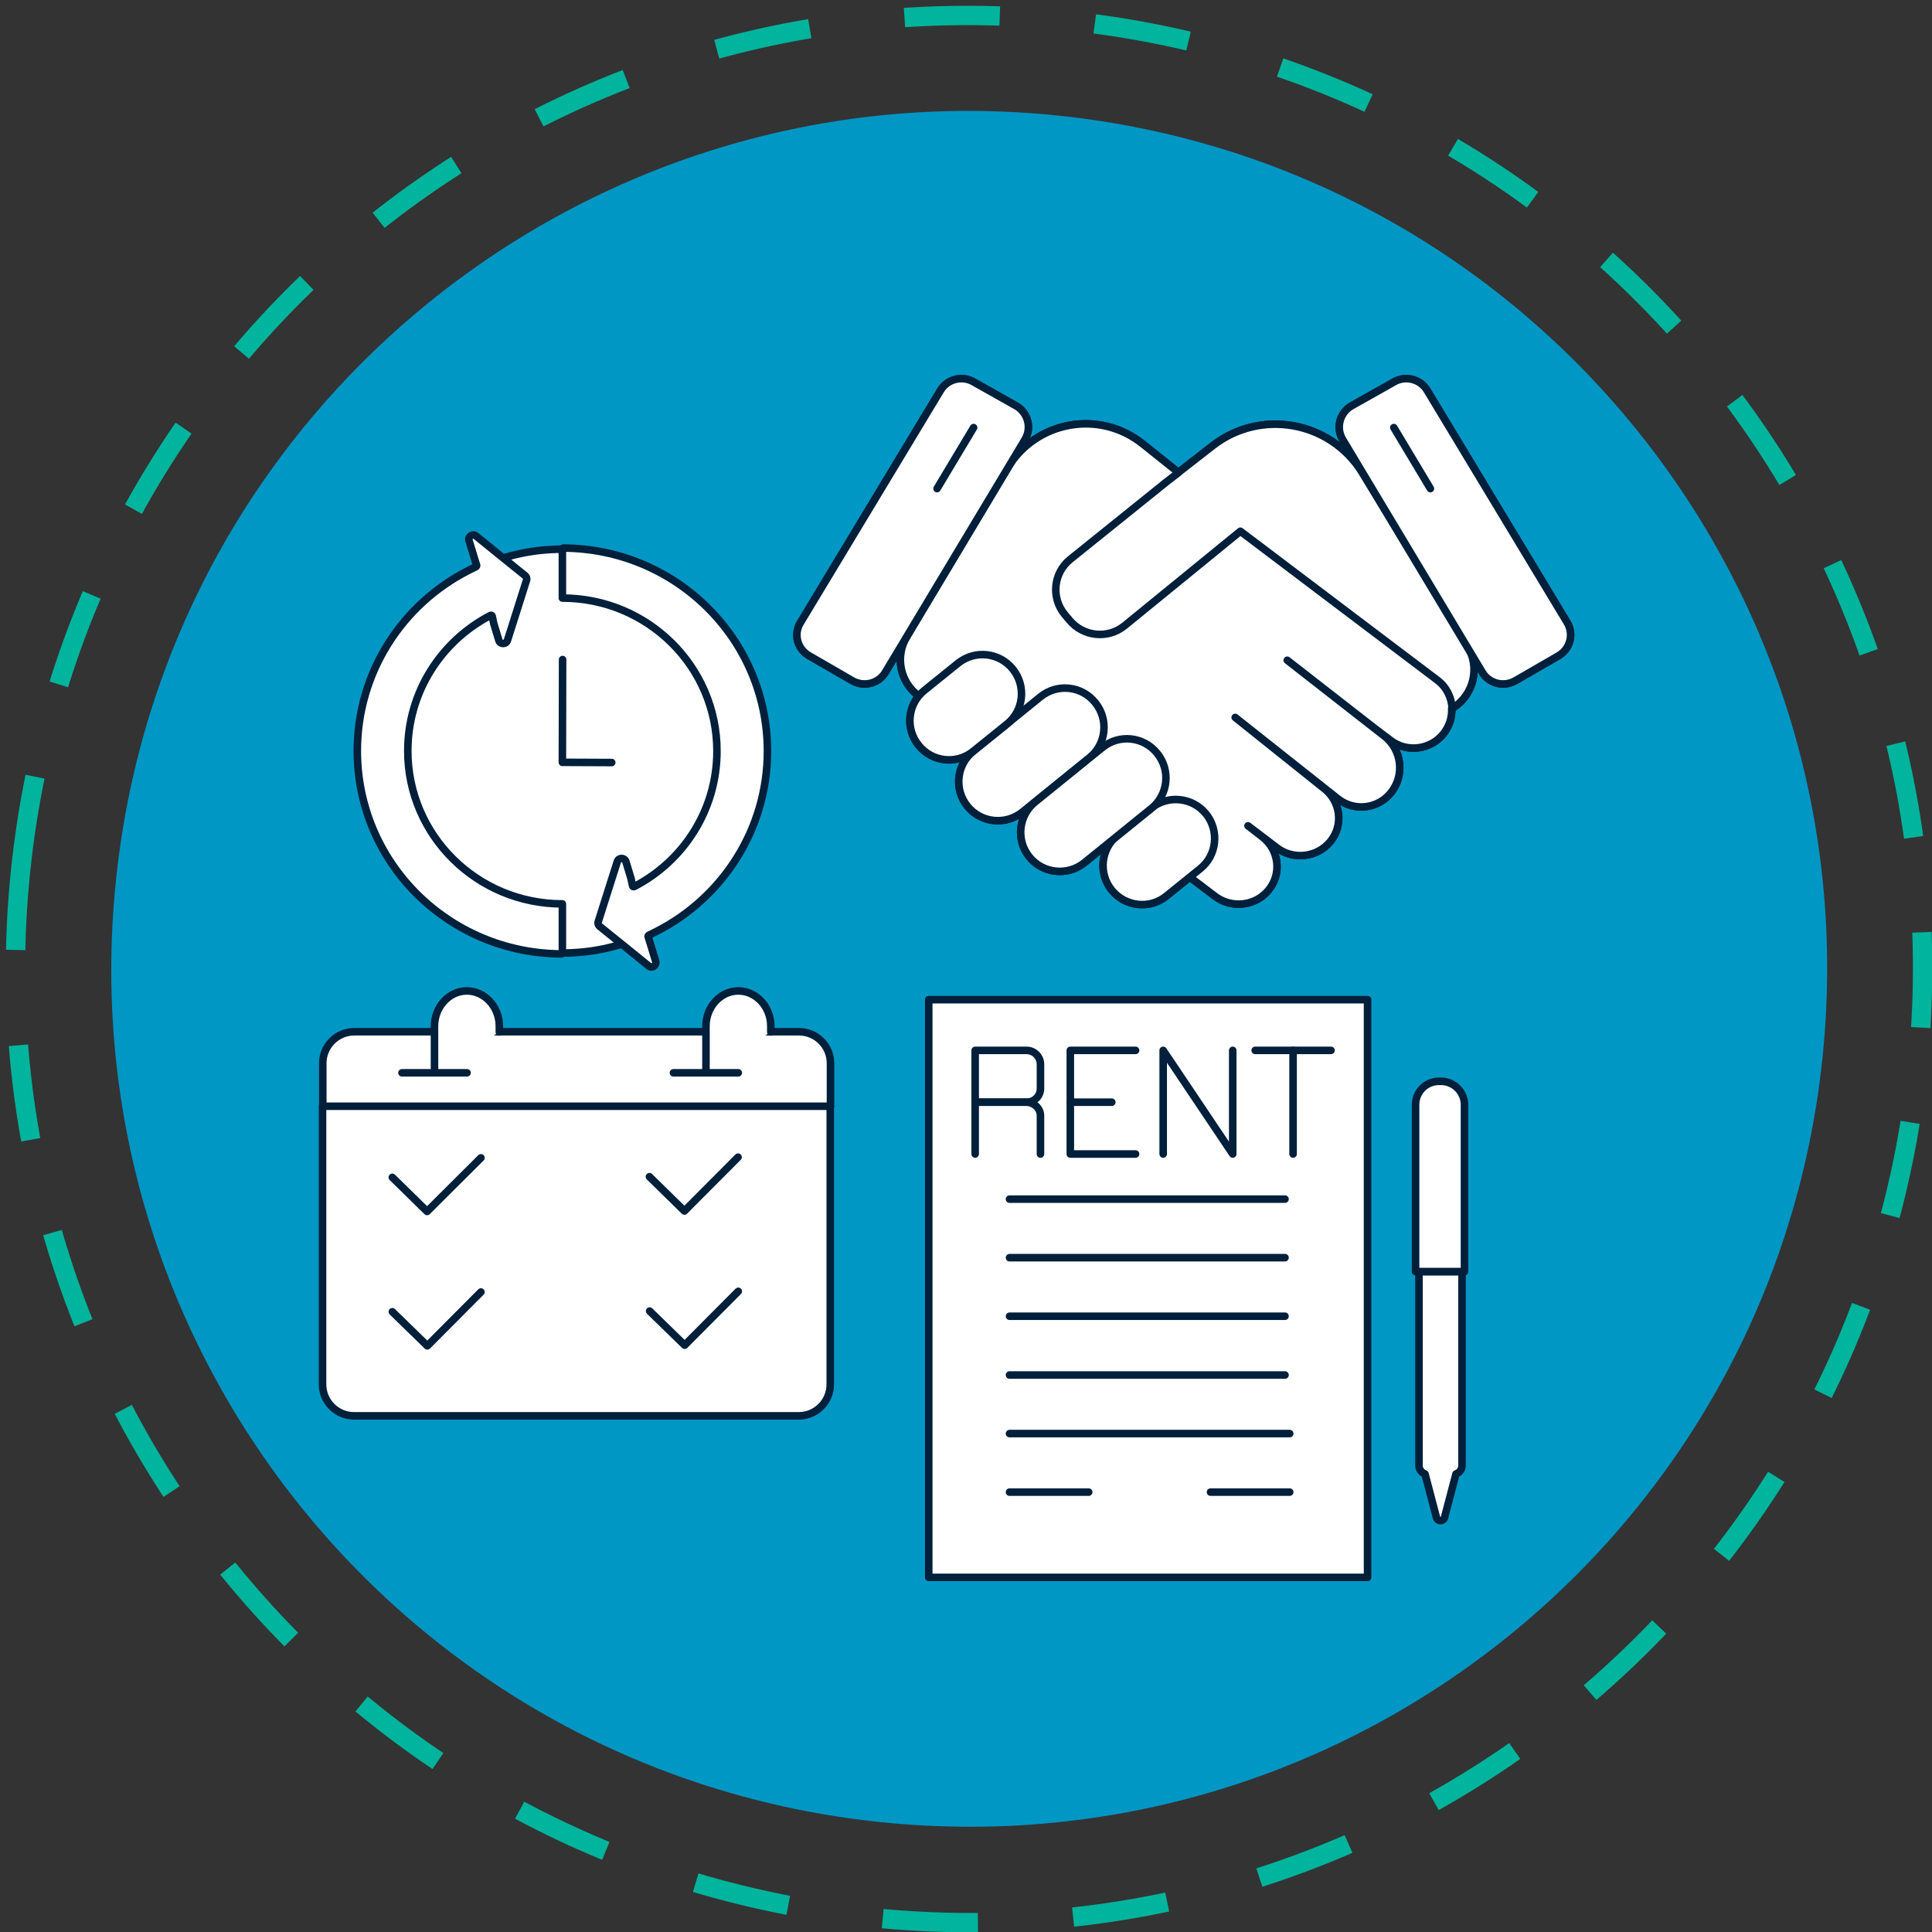 <svg width="125" height="125" viewBox="0 0 125 125" fill="none" xmlns="http://www.w3.org/2000/svg">
<rect x="0" y="0" width="125" height="125" fill="#333333" stroke="none"/>
<path d="M7.5 56.971C10.65 26.474 37.924 4.324 68.421 7.474C98.918 10.623 121.068 37.898 117.919 68.395C114.769 98.892 87.494 121.042 56.997 117.892C26.5 114.743 4.335 87.468 7.5 56.971Z" fill="#0097C5"/>
<path d="M1.331 56.347C4.844 22.453 35.152 -2.179 69.045 1.334C102.939 4.846 127.572 35.154 124.059 69.048C120.546 102.941 90.238 127.574 56.344 124.061C22.465 120.549 -2.167 90.226 1.331 56.347Z" stroke="#00B49D" stroke-width="1.252" stroke-miterlimit="10" stroke-dasharray="6.17 6.17"/>
<path d="M93.925 45.823C93.954 46.404 93.779 46.984 93.388 47.478C92.546 48.523 91.007 48.712 89.947 47.885L88.801 47.014L83.285 42.717L89.585 47.638C90.688 48.509 90.891 50.134 90.02 51.252C89.178 52.341 87.625 52.529 86.551 51.673L79.917 46.418L85.636 50.991C86.74 51.818 86.943 53.386 86.072 54.446C85.23 55.476 83.677 55.665 82.617 54.852L80.745 53.429L81.645 54.126C82.748 54.953 82.951 56.521 82.08 57.581C81.238 58.626 79.685 58.8 78.611 57.987L76.985 56.753L59.436 45.025C58.217 44.111 57.897 42.456 58.681 41.178L58.739 41.077L63.283 33.471L65.17 30.306C67.013 27.229 71.135 26.474 73.937 28.724L76.245 30.568L78.48 28.826C81.558 26.445 86.014 27.229 88.104 30.524L90.354 34.225L94.941 41.803C95.768 43.167 95.362 44.923 94.026 45.794L93.925 45.823Z" fill="white"/>
<path d="M93.925 45.823C93.954 46.404 93.779 46.984 93.388 47.478C92.546 48.523 91.007 48.712 89.947 47.885L88.801 47.014L83.285 42.717L89.585 47.638C90.688 48.509 90.891 50.134 90.02 51.252C89.178 52.341 87.625 52.529 86.551 51.673L79.917 46.418L85.636 50.991C86.74 51.818 86.943 53.386 86.072 54.446C85.23 55.476 83.677 55.665 82.617 54.852L80.745 53.429L81.645 54.126C82.748 54.953 82.951 56.521 82.08 57.581C81.238 58.626 79.685 58.8 78.611 57.987L76.985 56.753L59.436 45.025C58.217 44.111 57.897 42.456 58.681 41.178L58.739 41.077L63.283 33.471L65.17 30.306C67.013 27.229 71.135 26.474 73.937 28.724L76.245 30.568L78.48 28.826C81.558 26.445 86.014 27.229 88.104 30.524L90.354 34.225L94.941 41.803C95.768 43.167 95.362 44.923 94.026 45.794L93.925 45.823Z" stroke="#001F3A" stroke-width="0.488" stroke-miterlimit="10" stroke-linecap="round" stroke-linejoin="round"/>
<path d="M76.245 30.582L75.49 31.163L69.249 36.185C68.16 37.056 67.986 38.667 68.886 39.756L69.191 40.119C70.076 41.193 71.673 41.367 72.761 40.482L80.251 34.371L92.981 43.994C93.591 44.444 93.91 45.127 93.954 45.823" fill="white"/>
<path d="M76.245 30.582L75.49 31.163L69.249 36.185C68.16 37.056 67.986 38.667 68.886 39.756L69.191 40.119C70.076 41.193 71.673 41.367 72.761 40.482L80.251 34.371L92.981 43.994C93.591 44.444 93.91 45.127 93.954 45.823" stroke="#001F3A" stroke-width="0.488" stroke-miterlimit="10" stroke-linecap="round" stroke-linejoin="round"/>
<path d="M100.834 42.427L98.047 44.038C97.292 44.473 96.334 44.227 95.899 43.486L86.87 28.434C86.42 27.679 86.682 26.692 87.451 26.256L90.209 24.703C90.949 24.282 91.907 24.529 92.343 25.27L101.386 40.264C101.85 41.019 101.589 41.991 100.834 42.427Z" fill="white"/>
<path d="M100.834 42.427L98.047 44.038C97.292 44.473 96.334 44.227 95.899 43.486L86.87 28.434C86.42 27.679 86.682 26.692 87.451 26.256L90.209 24.703C90.949 24.282 91.907 24.529 92.343 25.27L101.386 40.264C101.85 41.019 101.589 41.991 100.834 42.427Z" stroke="#001F3A" stroke-width="0.488" stroke-miterlimit="10" stroke-linecap="round" stroke-linejoin="round"/>
<path d="M90.18 27.665L92.546 31.613" stroke="#001F3A" stroke-width="0.488" stroke-miterlimit="10" stroke-linecap="round" stroke-linejoin="round"/>
<path d="M52.353 42.427L55.14 44.038C55.895 44.473 56.853 44.227 57.288 43.486L66.317 28.434C66.767 27.679 66.505 26.692 65.736 26.256L62.978 24.703C62.238 24.282 61.28 24.529 60.844 25.27L51.801 40.264C51.322 41.019 51.584 41.991 52.353 42.427Z" fill="white"/>
<path d="M52.353 42.427L55.14 44.038C55.895 44.473 56.853 44.227 57.288 43.486L66.317 28.434C66.767 27.679 66.505 26.692 65.736 26.256L62.978 24.703C62.238 24.282 61.28 24.529 60.844 25.27L51.801 40.264C51.322 41.019 51.584 41.991 52.353 42.427Z" stroke="#001F3A" stroke-width="0.488" stroke-miterlimit="10" stroke-linecap="round" stroke-linejoin="round"/>
<path d="M62.992 27.665L60.627 31.613" stroke="#001F3A" stroke-width="0.488" stroke-miterlimit="10" stroke-linecap="round" stroke-linejoin="round"/>
<path d="M62.586 52.152C61.715 51.063 61.889 49.481 62.963 48.61L67.318 45.083C68.406 44.198 70.003 44.372 70.874 45.475C71.745 46.564 71.571 48.146 70.497 49.017L66.142 52.544C65.053 53.415 63.457 53.241 62.586 52.152Z" fill="white"/>
<path d="M62.586 52.152C61.715 51.063 61.889 49.481 62.963 48.61L67.318 45.083C68.406 44.198 70.003 44.372 70.874 45.475C71.745 46.564 71.571 48.146 70.497 49.017L66.142 52.544C65.053 53.415 63.457 53.241 62.586 52.152Z" stroke="#001F3A" stroke-width="0.488" stroke-miterlimit="10" stroke-linecap="round" stroke-linejoin="round"/>
<path d="M59.436 48.218C58.551 47.13 58.725 45.533 59.814 44.662L61.991 42.906C63.08 42.035 64.662 42.209 65.533 43.298C66.404 44.386 66.244 45.983 65.141 46.854L62.964 48.61C61.889 49.481 60.307 49.307 59.436 48.218Z" fill="white"/>
<path d="M59.436 48.218C58.551 47.13 58.725 45.533 59.814 44.662L61.991 42.906C63.08 42.035 64.662 42.209 65.533 43.298C66.404 44.386 66.244 45.983 65.141 46.854L62.964 48.61C61.889 49.481 60.307 49.307 59.436 48.218Z" stroke="#001F3A" stroke-width="0.488" stroke-miterlimit="10" stroke-linecap="round" stroke-linejoin="round"/>
<path d="M71.934 57.595C71.048 56.507 71.222 54.91 72.311 54.039L74.488 52.283C75.577 51.412 77.159 51.586 78.03 52.66C78.901 53.749 78.741 55.345 77.638 56.216L76.956 56.768L75.461 57.973C74.401 58.844 72.805 58.669 71.934 57.595Z" fill="white"/>
<path d="M71.934 57.595C71.048 56.507 71.222 54.91 72.311 54.039L74.488 52.283C75.577 51.412 77.159 51.586 78.03 52.66C78.901 53.749 78.741 55.345 77.638 56.216L76.956 56.768L75.461 57.973C74.401 58.844 72.805 58.669 71.934 57.595Z" stroke="#001F3A" stroke-width="0.488" stroke-miterlimit="10" stroke-linecap="round" stroke-linejoin="round"/>
<path d="M66.592 55.432C65.722 54.344 65.896 52.762 66.97 51.891L71.325 48.364C72.413 47.478 74.01 47.652 74.881 48.755C75.752 49.844 75.578 51.426 74.503 52.297L70.149 55.824C69.06 56.695 67.463 56.521 66.592 55.432Z" fill="white"/>
<path d="M66.592 55.432C65.722 54.344 65.896 52.762 66.97 51.891L71.325 48.364C72.413 47.478 74.01 47.652 74.881 48.755C75.752 49.844 75.578 51.426 74.503 52.297L70.149 55.824C69.06 56.695 67.463 56.521 66.592 55.432Z" stroke="#001F3A" stroke-width="0.488" stroke-miterlimit="10" stroke-linecap="round" stroke-linejoin="round"/>
<path d="M93.925 45.823C93.954 46.404 93.779 46.984 93.388 47.478C92.546 48.523 91.007 48.712 89.947 47.885L88.801 47.014L83.285 42.717L89.585 47.638C90.688 48.509 90.891 50.134 90.02 51.252C89.178 52.341 87.625 52.529 86.551 51.673L79.917 46.418L85.636 50.991C86.74 51.818 86.943 53.386 86.072 54.446C85.23 55.476 83.677 55.665 82.617 54.852L80.745 53.429L81.645 54.126C82.748 54.953 82.951 56.521 82.08 57.581C81.238 58.626 79.685 58.8 78.611 57.987L76.985 56.753L59.436 45.025C58.217 44.111 57.897 42.456 58.681 41.178L58.739 41.077L63.283 33.471L65.17 30.306C67.013 27.229 71.135 26.474 73.937 28.724L76.245 30.568L78.48 28.826C81.558 26.445 86.014 27.229 88.104 30.524L90.354 34.225L94.941 41.803C95.768 43.167 95.362 44.923 94.026 45.794L93.925 45.823Z" fill="white"/>
<path d="M93.925 45.823C93.954 46.404 93.779 46.984 93.388 47.478C92.546 48.523 91.007 48.712 89.947 47.885L88.801 47.014L83.285 42.717L89.585 47.638C90.688 48.509 90.891 50.134 90.02 51.252C89.178 52.341 87.625 52.529 86.551 51.673L79.917 46.418L85.636 50.991C86.74 51.818 86.943 53.386 86.072 54.446C85.23 55.476 83.677 55.665 82.617 54.852L80.745 53.429L81.645 54.126C82.748 54.953 82.951 56.521 82.08 57.581C81.238 58.626 79.685 58.8 78.611 57.987L76.985 56.753L59.436 45.025C58.217 44.111 57.897 42.456 58.681 41.178L58.739 41.077L63.283 33.471L65.17 30.306C67.013 27.229 71.135 26.474 73.937 28.724L76.245 30.568L78.48 28.826C81.558 26.445 86.014 27.229 88.104 30.524L90.354 34.225L94.941 41.803C95.768 43.167 95.362 44.923 94.026 45.794L93.925 45.823Z" stroke="#001F3A" stroke-width="0.488" stroke-miterlimit="10" stroke-linecap="round" stroke-linejoin="round"/>
<path d="M76.245 30.582L75.49 31.163L69.249 36.185C68.16 37.056 67.986 38.667 68.886 39.756L69.191 40.119C70.076 41.193 71.673 41.367 72.761 40.482L80.251 34.371L92.981 43.994C93.591 44.444 93.91 45.127 93.954 45.823" fill="white"/>
<path d="M76.245 30.582L75.49 31.163L69.249 36.185C68.16 37.056 67.986 38.667 68.886 39.756L69.191 40.119C70.076 41.193 71.673 41.367 72.761 40.482L80.251 34.371L92.981 43.994C93.591 44.444 93.91 45.127 93.954 45.823" stroke="#001F3A" stroke-width="0.488" stroke-miterlimit="10" stroke-linecap="round" stroke-linejoin="round"/>
<path d="M100.834 42.427L98.047 44.038C97.292 44.473 96.334 44.227 95.899 43.486L86.87 28.434C86.42 27.679 86.682 26.692 87.451 26.256L90.209 24.703C90.949 24.282 91.907 24.529 92.343 25.27L101.386 40.264C101.85 41.019 101.589 41.991 100.834 42.427Z" fill="white"/>
<path d="M100.834 42.427L98.047 44.038C97.292 44.473 96.334 44.227 95.899 43.486L86.87 28.434C86.42 27.679 86.682 26.692 87.451 26.256L90.209 24.703C90.949 24.282 91.907 24.529 92.343 25.27L101.386 40.264C101.85 41.019 101.589 41.991 100.834 42.427Z" stroke="#001F3A" stroke-width="0.488" stroke-miterlimit="10" stroke-linecap="round" stroke-linejoin="round"/>
<path d="M90.18 27.665L92.546 31.613" stroke="#001F3A" stroke-width="0.488" stroke-miterlimit="10" stroke-linecap="round" stroke-linejoin="round"/>
<path d="M52.353 42.427L55.14 44.038C55.895 44.473 56.853 44.227 57.288 43.486L66.317 28.434C66.767 27.679 66.505 26.692 65.736 26.256L62.978 24.703C62.238 24.282 61.28 24.529 60.844 25.27L51.801 40.264C51.322 41.019 51.584 41.991 52.353 42.427Z" fill="white"/>
<path d="M52.353 42.427L55.14 44.038C55.895 44.473 56.853 44.227 57.288 43.486L66.317 28.434C66.767 27.679 66.505 26.692 65.736 26.256L62.978 24.703C62.238 24.282 61.28 24.529 60.844 25.27L51.801 40.264C51.322 41.019 51.584 41.991 52.353 42.427Z" stroke="#001F3A" stroke-width="0.488" stroke-miterlimit="10" stroke-linecap="round" stroke-linejoin="round"/>
<path d="M62.992 27.665L60.627 31.613" stroke="#001F3A" stroke-width="0.488" stroke-miterlimit="10" stroke-linecap="round" stroke-linejoin="round"/>
<path d="M62.586 52.152C61.715 51.063 61.889 49.481 62.963 48.61L67.318 45.083C68.406 44.198 70.003 44.372 70.874 45.475C71.745 46.564 71.571 48.146 70.497 49.017L66.142 52.544C65.053 53.415 63.457 53.241 62.586 52.152Z" fill="white"/>
<path d="M62.586 52.152C61.715 51.063 61.889 49.481 62.963 48.61L67.318 45.083C68.406 44.198 70.003 44.372 70.874 45.475C71.745 46.564 71.571 48.146 70.497 49.017L66.142 52.544C65.053 53.415 63.457 53.241 62.586 52.152Z" stroke="#001F3A" stroke-width="0.488" stroke-miterlimit="10" stroke-linecap="round" stroke-linejoin="round"/>
<path d="M59.436 48.218C58.551 47.13 58.725 45.533 59.814 44.662L61.991 42.906C63.08 42.035 64.662 42.209 65.533 43.298C66.404 44.386 66.244 45.983 65.141 46.854L62.964 48.61C61.889 49.481 60.307 49.307 59.436 48.218Z" fill="white"/>
<path d="M59.436 48.218C58.551 47.13 58.725 45.533 59.814 44.662L61.991 42.906C63.08 42.035 64.662 42.209 65.533 43.298C66.404 44.386 66.244 45.983 65.141 46.854L62.964 48.61C61.889 49.481 60.307 49.307 59.436 48.218Z" stroke="#001F3A" stroke-width="0.488" stroke-miterlimit="10" stroke-linecap="round" stroke-linejoin="round"/>
<path d="M71.934 57.595C71.048 56.507 71.222 54.91 72.311 54.039L74.488 52.283C75.577 51.412 77.159 51.586 78.03 52.66C78.901 53.749 78.741 55.345 77.638 56.216L76.956 56.768L75.461 57.973C74.401 58.844 72.805 58.669 71.934 57.595Z" fill="white"/>
<path d="M71.934 57.595C71.048 56.507 71.222 54.91 72.311 54.039L74.488 52.283C75.577 51.412 77.159 51.586 78.03 52.66C78.901 53.749 78.741 55.345 77.638 56.216L76.956 56.768L75.461 57.973C74.401 58.844 72.805 58.669 71.934 57.595Z" stroke="#001F3A" stroke-width="0.488" stroke-miterlimit="10" stroke-linecap="round" stroke-linejoin="round"/>
<path d="M66.592 55.432C65.722 54.344 65.896 52.762 66.97 51.891L71.325 48.364C72.413 47.478 74.01 47.652 74.881 48.755C75.752 49.844 75.578 51.426 74.503 52.297L70.149 55.824C69.06 56.695 67.463 56.521 66.592 55.432Z" fill="white"/>
<path d="M66.592 55.432C65.722 54.344 65.896 52.762 66.97 51.891L71.325 48.364C72.413 47.478 74.01 47.652 74.881 48.755C75.752 49.844 75.578 51.426 74.503 52.297L70.149 55.824C69.06 56.695 67.463 56.521 66.592 55.432Z" stroke="#001F3A" stroke-width="0.488" stroke-miterlimit="10" stroke-linecap="round" stroke-linejoin="round"/>
<path d="M88.481 70.848V102.056H60.089V64.679H88.481V70.848Z" fill="white"/>
<path d="M88.481 70.848V102.056H60.089V64.679H88.481V70.848Z" stroke="#001F3A" stroke-width="0.488" stroke-miterlimit="10" stroke-linecap="round" stroke-linejoin="round"/>
<path d="M91.806 82.272V94.813C91.806 95.06 91.966 95.277 92.198 95.364L92.938 98.18C93.011 98.456 93.388 98.456 93.461 98.18L94.201 95.364C94.433 95.277 94.593 95.074 94.593 94.813V82.272H91.806V82.272Z" fill="white"/>
<path d="M91.806 82.272V94.813C91.806 95.06 91.966 95.277 92.198 95.364L92.938 98.18C93.011 98.456 93.388 98.456 93.461 98.18L94.201 95.364C94.433 95.277 94.593 95.074 94.593 94.813V82.272H91.806V82.272Z" stroke="#001F3A" stroke-width="0.488" stroke-miterlimit="10" stroke-linecap="round" stroke-linejoin="round"/>
<path d="M94.752 72.967V82.272H91.587V72.967V73.112V71.472C91.587 70.645 92.255 69.962 93.097 69.962H93.242C94.07 69.962 94.752 70.645 94.752 71.472V73.112" fill="white"/>
<path d="M94.752 72.967V82.272H91.587V72.967V73.112V71.472C91.587 70.645 92.255 69.962 93.097 69.962H93.242C94.07 69.962 94.752 70.645 94.752 71.472V73.112" stroke="#001F3A" stroke-width="0.488" stroke-miterlimit="10" stroke-linecap="round" stroke-linejoin="round"/>
<path d="M65.315 81.371H83.14" stroke="#001F3A" stroke-width="0.488" stroke-miterlimit="10" stroke-linecap="round" stroke-linejoin="round"/>
<path d="M65.315 77.583H83.14" stroke="#001F3A" stroke-width="0.488" stroke-miterlimit="10" stroke-linecap="round" stroke-linejoin="round"/>
<path d="M65.315 85.16H83.14" stroke="#001F3A" stroke-width="0.488" stroke-miterlimit="10" stroke-linecap="round" stroke-linejoin="round"/>
<path d="M65.315 88.963H83.14" stroke="#001F3A" stroke-width="0.488" stroke-miterlimit="10" stroke-linecap="round" stroke-linejoin="round"/>
<path d="M65.315 92.752H83.445" stroke="#001F3A" stroke-width="0.488" stroke-miterlimit="10" stroke-linecap="round" stroke-linejoin="round"/>
<path d="M65.315 96.54H70.439" stroke="#001F3A" stroke-width="0.488" stroke-miterlimit="10" stroke-linecap="round" stroke-linejoin="round"/>
<path d="M78.321 96.54H83.445" stroke="#001F3A" stroke-width="0.488" stroke-miterlimit="10" stroke-linecap="round" stroke-linejoin="round"/>
<path d="M66.418 71.312H63.094V67.959H66.418C66.912 67.959 67.318 68.366 67.318 68.859V70.398C67.333 70.906 66.926 71.312 66.418 71.312Z" fill="white"/>
<path d="M66.418 71.312H63.094V67.959H66.418C66.912 67.959 67.318 68.366 67.318 68.859V70.398C67.333 70.906 66.926 71.312 66.418 71.312Z" stroke="#001F3A" stroke-width="0.488" stroke-miterlimit="10" stroke-linecap="round" stroke-linejoin="round"/>
<path d="M63.094 74.665V71.312H66.375C66.897 71.312 67.318 71.704 67.318 72.183V74.665" fill="white"/>
<path d="M63.094 74.665V71.312H66.375C66.897 71.312 67.318 71.704 67.318 72.183V74.665" stroke="#001F3A" stroke-width="0.488" stroke-miterlimit="10" stroke-linecap="round" stroke-linejoin="round"/>
<path d="M73.472 67.959H69.249V74.665H73.472" fill="white"/>
<path d="M73.472 67.959H69.249V74.665H73.472" stroke="#001F3A" stroke-width="0.488" stroke-miterlimit="10" stroke-linecap="round" stroke-linejoin="round"/>
<path d="M69.249 71.312H71.934" stroke="#001F3A" stroke-width="0.488" stroke-miterlimit="10" stroke-linecap="round" stroke-linejoin="round"/>
<path d="M75.258 74.665V67.959L79.758 74.665V67.959" fill="white"/>
<path d="M75.258 74.665V67.959L79.758 74.665V67.959" stroke="#001F3A" stroke-width="0.488" stroke-miterlimit="10" stroke-linecap="round" stroke-linejoin="round"/>
<path d="M83.662 74.665V67.959" stroke="#001F3A" stroke-width="0.488" stroke-miterlimit="10" stroke-linecap="round" stroke-linejoin="round"/>
<path d="M81.21 67.959H86.116" stroke="#001F3A" stroke-width="0.488" stroke-miterlimit="10" stroke-linecap="round" stroke-linejoin="round"/>
<path d="M49.45 48.596C49.45 55.81 43.6 61.66 36.386 61.66C29.172 61.66 23.322 55.81 23.322 48.596C23.322 41.382 29.172 35.532 36.386 35.532C43.6 35.532 49.45 41.382 49.45 48.596Z" fill="white"/>
<path d="M36.386 61.66C43.601 61.66 49.45 55.811 49.45 48.596C49.45 41.381 43.601 35.532 36.386 35.532C29.171 35.532 23.322 41.381 23.322 48.596C23.322 55.811 29.171 61.66 36.386 61.66Z" stroke="#001F3A" stroke-width="0.488" stroke-miterlimit="10" stroke-linecap="round" stroke-linejoin="round"/>
<path d="M53.717 71.574V89.573C53.717 90.69 52.803 91.605 51.685 91.605H22.901C21.783 91.605 20.869 90.69 20.869 89.573V71.574" fill="white"/>
<path d="M53.717 71.574V89.573C53.717 90.69 52.803 91.605 51.685 91.605H22.901C21.783 91.605 20.869 90.69 20.869 89.573V71.574" stroke="#001F3A" stroke-width="0.488" stroke-miterlimit="10" stroke-linecap="round" stroke-linejoin="round"/>
<path d="M20.883 71.574V68.787C20.883 67.669 21.798 66.754 22.916 66.754H51.7C52.817 66.754 53.732 67.669 53.732 68.787V71.574" fill="white"/>
<path d="M20.883 71.574V68.787C20.883 67.669 21.798 66.754 22.916 66.754H51.7C52.817 66.754 53.732 67.669 53.732 68.787V71.574" stroke="#001F3A" stroke-width="0.488" stroke-miterlimit="10" stroke-linecap="round" stroke-linejoin="round"/>
<path d="M25.383 76.175L27.633 78.381L31.117 74.912" fill="white"/>
<path d="M25.383 76.175L27.633 78.381L31.117 74.912" stroke="#001F3A" stroke-width="0.488" stroke-miterlimit="10" stroke-linecap="round" stroke-linejoin="round"/>
<path d="M42.018 76.132L44.282 78.352L47.751 74.869" fill="white"/>
<path d="M42.018 76.132L44.282 78.352L47.751 74.869" stroke="#001F3A" stroke-width="0.488" stroke-miterlimit="10" stroke-linecap="round" stroke-linejoin="round"/>
<path d="M25.383 84.87L27.648 87.076L31.117 83.592" fill="white"/>
<path d="M25.383 84.87L27.648 87.076L31.117 83.592" stroke="#001F3A" stroke-width="0.488" stroke-miterlimit="10" stroke-linecap="round" stroke-linejoin="round"/>
<path d="M42.032 84.826L44.297 87.033L47.766 83.549" fill="white"/>
<path d="M42.032 84.826L44.297 87.033L47.766 83.549" stroke="#001F3A" stroke-width="0.488" stroke-miterlimit="10" stroke-linecap="round" stroke-linejoin="round"/>
<path d="M21.058 71.574H53.717" stroke="#001F3A" stroke-width="0.488" stroke-miterlimit="10" stroke-linecap="round" stroke-linejoin="round"/>
<path d="M28.112 69.411V66.392C28.112 65.143 29.055 64.113 30.202 64.113C31.363 64.113 32.307 65.143 32.307 66.392V66.769" fill="white"/>
<path d="M28.112 69.411V66.392C28.112 65.143 29.055 64.113 30.202 64.113C31.363 64.113 32.307 65.143 32.307 66.392V66.769" stroke="#001F3A" stroke-width="0.488" stroke-miterlimit="10" stroke-linecap="round" stroke-linejoin="round"/>
<path d="M26.007 69.411H30.217" stroke="#001F3A" stroke-width="0.488" stroke-miterlimit="10" stroke-linecap="round" stroke-linejoin="round"/>
<path d="M45.676 69.411V66.392C45.676 65.143 46.619 64.113 47.766 64.113C48.927 64.113 49.871 65.143 49.871 66.392V66.769" fill="white"/>
<path d="M45.676 69.411V66.392C45.676 65.143 46.619 64.113 47.766 64.113C48.927 64.113 49.871 65.143 49.871 66.392V66.769" stroke="#001F3A" stroke-width="0.488" stroke-miterlimit="10" stroke-linecap="round" stroke-linejoin="round"/>
<path d="M43.571 69.411H47.766" stroke="#001F3A" stroke-width="0.488" stroke-miterlimit="10" stroke-linecap="round" stroke-linejoin="round"/>
<path d="M31.842 39.858C31.828 39.814 31.784 39.799 31.741 39.814C28.547 41.469 26.384 44.778 26.384 48.581C26.384 54.054 30.87 58.481 36.386 58.481V61.645C36.386 61.689 36.356 61.718 36.313 61.718C29.012 61.674 23.118 55.81 23.118 48.581C23.118 43.515 26.021 39.103 30.274 36.925C30.449 36.838 30.623 36.751 30.797 36.664C30.826 36.65 30.841 36.62 30.841 36.592L30.666 36.025L30.347 34.98C30.26 34.719 30.579 34.501 30.797 34.675L32.103 35.735L33.976 37.245C34.063 37.317 34.107 37.433 34.063 37.55L33.337 39.843L32.829 41.44C32.742 41.701 32.365 41.701 32.278 41.44L31.944 40.337L31.842 39.858Z" fill="white"/>
<path d="M31.842 39.858C31.828 39.814 31.784 39.799 31.741 39.814C28.547 41.469 26.384 44.778 26.384 48.581C26.384 54.054 30.87 58.481 36.386 58.481V61.645C36.386 61.689 36.356 61.718 36.313 61.718C29.012 61.674 23.118 55.81 23.118 48.581C23.118 43.515 26.021 39.103 30.274 36.925C30.449 36.838 30.623 36.751 30.797 36.664C30.826 36.65 30.841 36.62 30.841 36.592L30.666 36.025L30.347 34.98C30.26 34.719 30.579 34.501 30.797 34.675L32.103 35.735L33.976 37.245C34.063 37.317 34.107 37.433 34.063 37.55L33.337 39.843L32.829 41.44C32.742 41.701 32.365 41.701 32.278 41.44L31.944 40.337L31.842 39.858Z" stroke="#001F3A" stroke-width="0.488" stroke-miterlimit="10" stroke-linecap="round" stroke-linejoin="round"/>
<path d="M40.929 57.319C40.943 57.363 40.987 57.377 41.03 57.363C44.224 55.708 46.387 52.399 46.387 48.596C46.387 43.123 41.901 38.696 36.386 38.696V35.532C36.386 35.488 36.415 35.459 36.458 35.459C43.759 35.503 49.653 41.367 49.653 48.596C49.653 53.662 46.749 58.074 42.496 60.252C42.322 60.339 42.148 60.426 41.974 60.513C41.945 60.527 41.93 60.556 41.93 60.585L42.105 61.151L42.424 62.197C42.496 62.458 42.192 62.676 41.974 62.502L40.668 61.442L38.795 59.932C38.708 59.86 38.664 59.743 38.708 59.627L39.434 57.334L39.942 55.737C40.029 55.476 40.406 55.476 40.493 55.737L40.827 56.84L40.929 57.319Z" fill="white"/>
<path d="M40.929 57.319C40.943 57.363 40.987 57.377 41.03 57.363C44.224 55.708 46.387 52.399 46.387 48.596C46.387 43.123 41.901 38.696 36.386 38.696V35.532C36.386 35.488 36.415 35.459 36.458 35.459C43.759 35.503 49.653 41.367 49.653 48.596C49.653 53.662 46.749 58.074 42.496 60.252C42.322 60.339 42.148 60.426 41.974 60.513C41.945 60.527 41.93 60.556 41.93 60.585L42.105 61.151L42.424 62.197C42.496 62.458 42.192 62.676 41.974 62.502L40.668 61.442L38.795 59.932C38.708 59.86 38.664 59.743 38.708 59.627L39.434 57.334L39.942 55.737C40.029 55.476 40.406 55.476 40.493 55.737L40.827 56.84L40.929 57.319Z" stroke="#001F3A" stroke-width="0.488" stroke-miterlimit="10" stroke-linecap="round" stroke-linejoin="round"/>
<path d="M39.579 49.336L36.386 49.322L36.4 42.673" fill="white"/>
<path d="M39.579 49.336L36.386 49.322L36.4 42.673" stroke="#001F3A" stroke-width="0.488" stroke-miterlimit="10" stroke-linecap="round" stroke-linejoin="round"/>
</svg>
